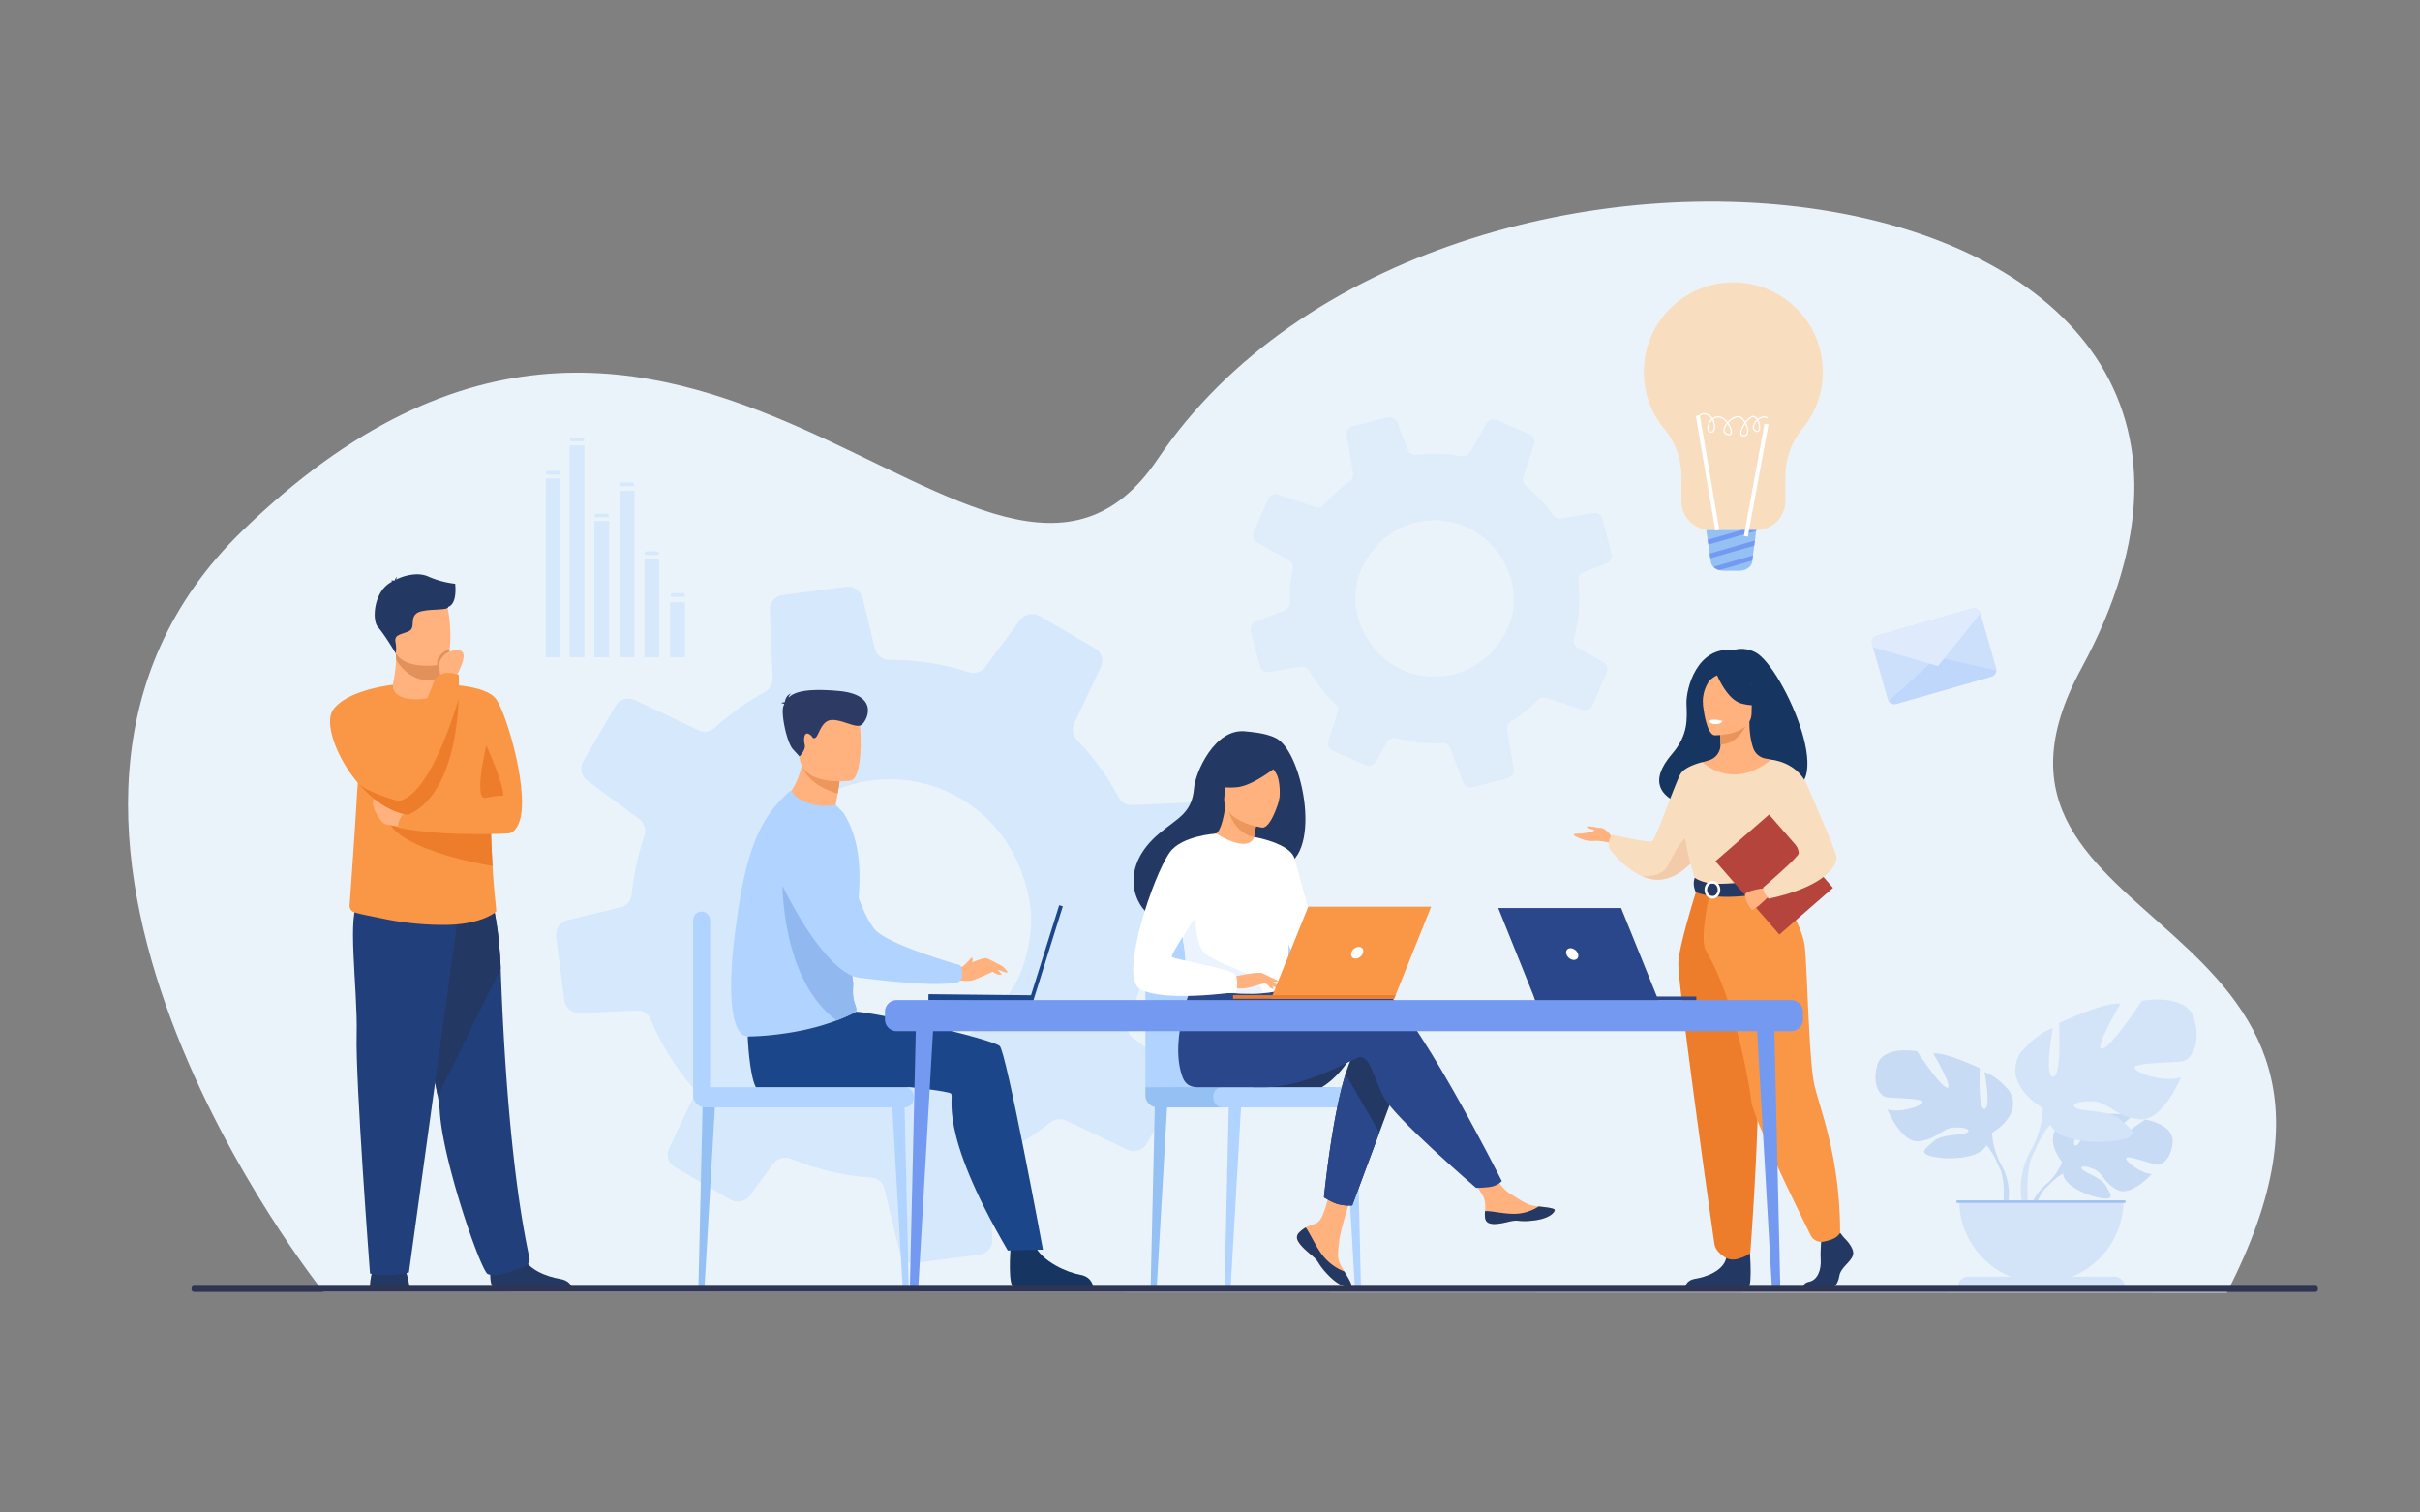 <svg id="a4fc3af6-0424-4aef-bcca-eef8afa33204" data-name="all" xmlns="http://www.w3.org/2000/svg" viewBox="0 0 3200 2000"><rect x="0" y="0" width="3200" height="2000" fill="#808080" stroke="none"/><defs><style>.a0eb9b82-0dfd-45d0-ba5e-2d3589125542{fill:none;}.bece7ad7-e45c-42e3-8c5e-2c1f0c458240{fill:#ebf3fa;}.e43b453a-d9dc-45d2-8529-b6aa8304636c{fill:#dfedfb;}.af4ed899-342b-4d07-8ff8-941f78f67629{fill:#d6e8fc;}.f32eb80b-a465-4339-89a9-db12dd8f0d0d{fill:#233862;}.fc31cd32-68af-4ca5-8e04-3bf4481cac0c{fill:#213f7a;}.a779ae62-d9bb-4844-9954-0de884cc6cf5{fill:#f99746;}.b58ca83b-b29e-4966-883a-80bde5bfde60{fill:#ffb27d;}.aa7b7824-f0db-446b-a5bb-d46fe10fcb15{fill:#e2915a;}.a0137c79-3caa-4915-b363-0e1268d6bc7d{fill:#ed7d2b;}.b18cae5f-6915-484c-a140-2ba87137272a{fill:#c8dbf4;}.bdd04467-3433-4b8a-897f-045280be0979{fill:#d4e4f8;}.bb870ad3-09f4-46f7-8bd1-35094b61d4ae{fill:#9fc1f4;}.bc3e10dc-a9e8-4351-afcf-1b35966c0417{fill:#163560;}.a70a59a3-df8b-42bf-9147-5437e1a5384d{fill:#f9ddbf;}.f7af68e8-3a5a-4ce8-b9b2-60b61e9f5cf5{fill:#f2ccaa;}.b7e1df7f-2354-41bc-9412-76db6ffb06db{fill:#e8945b;}.b26ba799-6d7f-4a9d-9155-0514825a7a10{fill:#fff;}.a25eb9ab-7722-4709-8536-d85843dd4c81{fill:#b5453c;}.a109142c-cfd5-4b96-9973-6ec90e30321b{fill:#cde0fb;}.b58cd226-0903-4727-addc-e1e722b637d0{fill:#bed7fb;}.af076bf6-ad16-4550-8f0b-7c91842ffaee{fill:#dfebfd;}.ff76e010-c9a7-4ec5-97f3-fe9763c71c8a{fill:#b0d4ff;}.afde5d6b-25ed-44eb-8cc4-be05e5a4cd23{fill:#95c0f4;}.b9a73569-3eb7-4675-8a51-4da65eb76bf2{fill:#2b478b;}.bd5901b8-d690-4c4b-bdb3-413d9a64534f{fill:#ed975d;}.a44f07d4-98ce-4420-a8fe-76fd6baf3187{fill:#ebf3ff;}.e80d170c-b768-4620-9472-0f9aae954f07{fill:#1c468a;}.a22d935a-aad4-4855-82ab-cd4142cd7f41{fill:#2c3a64;}.a62d5e36-d7bf-4f61-b5e5-343b23d97339{fill:#91b8ef;}.a220b057-9de3-4d8a-a058-fda46aa93ac3{fill:#739af0;}.bb489a61-1f8f-44ac-9888-2b4bd6382cd0{fill:#2e3552;}</style></defs><rect class="a0eb9b82-0dfd-45d0-ba5e-2d3589125542" width="3200" height="2000"/><path class="bece7ad7-e45c-42e3-8c5e-2c1f0c458240" d="M427.93,1708.52S-73.52,1084.61,320.19,702.18c586-569.21,984.85,239.74,1210.59-95,373.42-553.79,1595-411.67,1221.27,277-196.1,361.29,460,307.3,192.52,825.13Z" transform="translate(-0.01 -0.01)"/><path class="e43b453a-d9dc-45d2-8529-b6aa8304636c" d="M2106.09,932.41l18.1-42.41.43-1a11,11,0,0,0-4.72-13.86l-33.57-18.87a11.22,11.22,0,0,1-1.54-1,10.82,10.82,0,0,1-3.56-11.34,192,192,0,0,0,5.87-75.74,12.24,12.24,0,0,1,.08-3.09,11.19,11.19,0,0,1,7-8.49l30.08-11.31a11.19,11.19,0,0,0,7-9.23,11.81,11.81,0,0,0-.29-3.85l-11.76-45.6a11.25,11.25,0,0,0-12.78-8.24l-42.14,7.16a10.87,10.87,0,0,1-10.73-4.53c-3.54-5-7.24-9.76-11.26-14.44a192.06,192.06,0,0,0-24.34-23.7l0,0a11.07,11.07,0,0,1-3.58-12.12l13.57-41.24.66-2.08a10.83,10.83,0,0,0-6-13.39l-43.34-18.52a11.33,11.33,0,0,0-14.27,4.85l-21,37.35a10.94,10.94,0,0,1-11.67,5.43,192.78,192.78,0,0,0-59.4-1.7,11,11,0,0,1-11.62-7.07l-13.49-35.62a11.23,11.23,0,0,0-13.34-6.9l-45.79,11.8a10.73,10.73,0,0,0-7.89,12.17l8.34,49.56a11.23,11.23,0,0,1-4.47,11q-6.39,4.63-12.47,9.86a195.09,195.09,0,0,0-21,21,10.66,10.66,0,0,1-11.63,3.31L1690,654a11,11,0,0,0-13.59,6.13l-18.61,43.5a11.1,11.1,0,0,0,3.39,13,7.82,7.82,0,0,0,1.33.87l41.43,23.33a10.92,10.92,0,0,1,5.62,10.73,6.39,6.39,0,0,1-.16,1.14,31.8,31.8,0,0,0-.61,3.4,191.78,191.78,0,0,0-3.28,40.9,10.65,10.65,0,0,1-7.06,10.38l-37.61,14.27A11.19,11.19,0,0,0,1654,835l2.6,10.15,9.17,35.37a11.07,11.07,0,0,0,12.55,8.15l41.52-7a10.65,10.65,0,0,1,11.06,5.25,194.23,194.23,0,0,0,20.89,29.41,190.71,190.71,0,0,0,19,19.2l-2.86,8.65-11.67,35.5a10.69,10.69,0,0,0,3.6,11.89,10,10,0,0,0,2.44,1.42l43.61,18.73a11.1,11.1,0,0,0,13.9-4.75l14.32-25.55a11,11,0,0,1,12.35-5.22,193.45,193.45,0,0,0,60.59,6.51,10.67,10.67,0,0,1,10.74,7l17,45a10.63,10.63,0,0,0,12.56,6.48l46.27-12a10.73,10.73,0,0,0,8-12.25l-8.69-51.55a10.94,10.94,0,0,1,5.11-11.23,186.34,186.34,0,0,0,23.77-17.48q6.15-5.28,11.74-11a11.11,11.11,0,0,1,11.24-2.75l47.51,15.67A11.2,11.2,0,0,0,2106.09,932.41ZM1982.58,733.46c21.4,31.38,24,66.88,12.25,94.13-41.43,95.42-169.91,86.88-199-11.47-7.14-25.27-4.11-53.44,14.12-80.87C1852.62,671.7,1941.63,673.5,1982.58,733.46Z" transform="translate(-0.01 -0.01)"/><path class="af4ed899-342b-4d07-8ff8-941f78f67629" d="M1516.44,1512.26,1558,1441l1-1.71a19.66,19.66,0,0,0-5.3-25.66l-55.4-41a19.86,19.86,0,0,1-2.51-2.2,19.34,19.34,0,0,1-3.8-20.92,343.63,343.63,0,0,0,27.25-133.16,21.77,21.77,0,0,1,.83-5.47,20,20,0,0,1,14.23-13.54l55.91-13.4a20,20,0,0,0,14.56-14.81,21.71,21.71,0,0,0,.34-6.91l-10.76-83.57a20.1,20.1,0,0,0-20.84-17.47l-76.43,3.34a19.43,19.43,0,0,1-18-10.42c-5.18-9.58-10.68-18.94-16.78-28.13a343,343,0,0,0-38-47.5l0-.08a19.84,19.84,0,0,1-3.66-22.31l33.25-70.21,1.64-3.55a19.38,19.38,0,0,0-7.74-25.1l-72.85-42.52a20.27,20.27,0,0,0-26.4,5.44l-45.6,61.65a19.61,19.61,0,0,1-21.93,7,344.64,344.64,0,0,0-105.1-16.21,19.73,19.73,0,0,1-19.06-15.14l-16-66.24a20.07,20.07,0,0,0-22.15-15.2l-83.92,10.76A19.21,19.21,0,0,0,1018,806.7l3.79,89.84A20.1,20.1,0,0,1,1011.4,915q-12.36,6.79-24.33,14.73a349.25,349.25,0,0,0-41.91,32.6,19.11,19.11,0,0,1-21.38,3.28l-84.34-40.06A19.76,19.76,0,0,0,814,933.44l-42.71,73.09a19.85,19.85,0,0,0,3.14,23.81,14.4,14.4,0,0,0,2.16,1.85l68.39,50.64a19.53,19.53,0,0,1,7.59,20.28,11,11,0,0,1-.55,2,60.29,60.29,0,0,0-1.83,5.9,343.09,343.09,0,0,0-14.91,71.88,19.06,19.06,0,0,1-14.84,16.87l-69.95,17a20,20,0,0,0-15.12,22.09l2.37,18.59,8.42,64.84a19.77,19.77,0,0,0,20.47,17.25l75.28-3.28A19.08,19.08,0,0,1,860.35,1348a346.28,346.28,0,0,0,30.55,56.85,341.87,341.87,0,0,0,29.51,38.32l-7,14.72-28.59,60.45a19.09,19.09,0,0,0,3.74,21.89,17.26,17.26,0,0,0,4,3.07l73.25,43a19.91,19.91,0,0,0,25.75-5.36l31.09-42.18a19.69,19.69,0,0,1,23.1-6.52,346.11,346.11,0,0,0,106.12,25,19.06,19.06,0,0,1,17.52,14.75l20.25,83.73a19,19,0,0,0,20.85,14.3l84.81-11a19.22,19.22,0,0,0,16.87-20l-4-93.46a19.59,19.59,0,0,1,11.56-18.8,333.6,333.6,0,0,0,46.09-25.76q12.09-8,23.28-16.84a19.82,19.82,0,0,1,20.57-2.39l80.87,38.37A20,20,0,0,0,1516.44,1512.26Zm-175.09-380.67a212.44,212.44,0,0,1,21.18,69,121.14,121.14,0,0,1,1,18.1c-.58,27.93-9,61.74-21.33,82.71-94.74,160.21-321,116.5-350.8-64.58-.46-3-.91-6-1.28-9-3.64-28.29,5.32-71.85,19.55-96.52a230.42,230.42,0,0,1,24.76-34.94C1124.33,993.06,1282,1016,1341.35,1131.59Z" transform="translate(-0.01 -0.01)"/><path class="f32eb80b-a465-4339-89a9-db12dd8f0d0d" d="M541.79,1703.15s-2.21-17.21-7.33-27.44-37.68-3.72-37.68-3.72-6.51,5.58-7.91,31.63Z" transform="translate(-0.01 -0.01)"/><path class="f32eb80b-a465-4339-89a9-db12dd8f0d0d" d="M652.72,1702.92c-7.65-4.67-3.3-39.51-3.3-39.51s35.65-28.52,40.56-6.68,33.87,31.64,50.35,34.31c11.39,1.85,14.91,8.15,16,11.88Z" transform="translate(-0.01 -0.01)"/><path class="fc31cd32-68af-4ca5-8e04-3bf4481cac0c" d="M578.88,1449.54a163.42,163.42,0,0,1,2.61,19.25c3.32,64.65,54.42,212.46,63.56,215.9,14.14,5.34,36.41-6,48.07-9.72,4.82-1.54,8.08-6.41,7-11.35-25.31-116.34-34.61-283.86-38-383-1.71-50-10.29-84.46-10.29-84.46s-124.63-33.26-125.37,8.81C525.82,1242.14,567.76,1388.13,578.88,1449.54Z" transform="translate(-0.01 -0.01)"/><path class="f32eb80b-a465-4339-89a9-db12dd8f0d0d" d="M578.88,1449.54l83.26-169c-1.71-50-10.29-84.46-10.29-84.46s-124.63-33.26-125.37,8.81C525.82,1242.14,567.76,1388.13,578.88,1449.54Z" transform="translate(-0.01 -0.01)"/><path class="fc31cd32-68af-4ca5-8e04-3bf4481cac0c" d="M606.61,1205.07,540.72,1682.6s-28.93,7-51.44,1.4c0,0-19.29-254-17.68-315.38s-13.85-164.3,3.53-175.64S606.61,1205.07,606.61,1205.07Z" transform="translate(-0.01 -0.01)"/><path class="a779ae62-d9bb-4844-9954-0de884cc6cf5" d="M462.28,1197.11a9.15,9.15,0,0,0,6.6,9.44c9.19,2.67,19.79,4.53,40.23,8.76a389.48,389.48,0,0,0,76.75,7.71c50.47.33,69.58-17.07,69.58-17.07,2.17,0-1.15-10.52-4.15-60.75-1-17-2-38.57-2.69-65.83-.64-24.52-1.07-53.66-1.11-88.22,0-41.58-64.41-86.31-65.6-86.31v0c0,6-9.44,17-24,18-17.25,1.13-38.41-7.46-38.41-17.39,0-.1-31.18,49.88-42.25,103.13-1.41,6.75-2.5,13.88-3.37,21.37C471.26,1052.55,473.79,1036.44,462.28,1197.11Z" transform="translate(-0.01 -0.01)"/><path class="a779ae62-d9bb-4844-9954-0de884cc6cf5" d="M581.89,904.84s59.84-.5,74.25,19.7,46,128.85,29.5,165-47.31-15-64.43-37.1S581.89,904.84,581.89,904.84Z" transform="translate(-0.01 -0.01)"/><path class="b58ca83b-b29e-4966-883a-80bde5bfde60" d="M582.5,895.71l0,6.19s1.68,19.34-22.14,22.17-41.56-3.56-40.91-18.49c2.14-11.56,4.19-23.48,4.35-33.05a68.45,68.45,0,0,0-.85-11.58l46.16-.92,13.6,2.22Z" transform="translate(-0.01 -0.01)"/><path class="aa7b7824-f0db-446b-a5bb-d46fe10fcb15" d="M582.68,862.25l-.18,33.46a39,39,0,0,1-16.64,3.67c-21.21,0-34.93-15.56-42.09-26.85a68.45,68.45,0,0,0-.85-11.58l46.16-.92Z" transform="translate(-0.01 -0.01)"/><path class="b58ca83b-b29e-4966-883a-80bde5bfde60" d="M519.38,853.52c5.36,28.82,42.55,27.88,58.63,26.07,4.52-.51,7.37-1.08,7.37-1.08,5.1-1.37,7.94-9.4,9.26-19.92,2.63-20.83-.69-51.4-4.2-59.22-5.3-11.76-15.27-24.49-52.73-15.31S512.51,816.59,519.38,853.52Z" transform="translate(-0.01 -0.01)"/><path class="a0137c79-3caa-4915-b363-0e1268d6bc7d" d="M643.09,985.82s23.14,51.12,22.47,66.44a80,80,0,0,0-22.47,2.89C625,1060.54,643.09,985.82,643.09,985.82Z" transform="translate(-0.01 -0.01)"/><path class="f32eb80b-a465-4339-89a9-db12dd8f0d0d" d="M601.93,771.93A124,124,0,0,1,566,762.21c-15.79-6.86-35.7.7-42.16,4.1a9.67,9.67,0,0,1,1.57-3.89s-2.9,2.06-3.33,4.94c-.3.22-.43.37-.35.42s-3.29-.6-5.41.35c0,0,1.48-.21,2,.74a1,1,0,0,0,.24.26c-24.62,11.9-26.9,50.81-19,59.81,9.53,10.83,23.65,34.94,23.65,34.94s1.48-5.48-.25-15,6.49-9.53,16.89-13.86,1.74-16.47,10.84-23.83,42.46-3,42-8.67C605.14,798,601.93,773.2,601.93,771.93Z" transform="translate(-0.01 -0.01)"/><path class="a0137c79-3caa-4915-b363-0e1268d6bc7d" d="M511.84,1081.57c9.77,39.24,115.43,59.51,139.45,63.63-1-17-2-38.57-2.69-65.83Z" transform="translate(-0.01 -0.01)"/><path class="b58ca83b-b29e-4966-883a-80bde5bfde60" d="M535,1094.33c-1,0-23.49-3.36-27.51-5.37s-22.45-28.19-10.39-34.9,44.44,20.13,44.44,20.13Z" transform="translate(-0.01 -0.01)"/><path class="a779ae62-d9bb-4844-9954-0de884cc6cf5" d="M671.78,1102.1s-86.95,4.72-145.31-7.77c0,0-1.47-16.86,16.87-24.35,0,0,90.95-19.28,112.8-13.91S671.78,1102.1,671.78,1102.1Z" transform="translate(-0.01 -0.01)"/><path class="a779ae62-d9bb-4844-9954-0de884cc6cf5" d="M472.09,1033.86c18,21.76,41.63,39.53,67.64,43.69h0a48.51,48.51,0,0,0,6.43-29c-.66-7.91-3.27-17-9.47-26.66a59.31,59.31,0,0,1-5.11-10.31c-14.2-36.23-12.09-106.07-12.09-106.07s-60.31,6.31-79.1,33.16C428.89,955.06,443.57,999.46,472.09,1033.86Z" transform="translate(-0.01 -0.01)"/><path class="aa7b7824-f0db-446b-a5bb-d46fe10fcb15" d="M578,879.59c4.52-.51,7.37-1.08,7.37-1.08,5.1-1.37,7.94-9.4,9.26-19.92-9.56,2.35-13.94,9.74-15.77,12.89C578.05,872.9,577.88,876.07,578,879.59Z" transform="translate(-0.01 -0.01)"/><path class="b58ca83b-b29e-4966-883a-80bde5bfde60" d="M602.3,895.89s20.83-34.37,4.64-35.86-22.71,9.46-25.05,13.49.61,22.19.61,22.19Z" transform="translate(-0.01 -0.01)"/><path class="a779ae62-d9bb-4844-9954-0de884cc6cf5" d="M522.92,1047.34a45,45,0,0,0,3.55,11.94,57.3,57.3,0,0,0,13.26,18.27h0c54.09-24.42,65-108.26,66.87-154.33.74-18.52,0-30.93,0-30.93-24.4-8.08-31.26,6-31.26,6s-28.81,68.51-43.76,113.29C525.87,1028.67,522.19,1042.33,522.92,1047.34Z" transform="translate(-0.01 -0.01)"/><path class="a0137c79-3caa-4915-b363-0e1268d6bc7d" d="M472.09,1033.86c18,21.76,41.63,39.53,67.64,43.69h0c54.09-24.42,65-108.26,66.87-154.33,0,0-25.6,92.84-60.44,125.29-6.29,5.87-12.9,9.76-19.7,10.78,0,0-43.93-12.42-53.15-24.11A5.27,5.27,0,0,0,472.09,1033.86Z" transform="translate(-0.01 -0.01)"/><path class="b18cae5f-6915-484c-a140-2ba87137272a" d="M2726.78,1536.67s-26.45-30.87-1.63-50.47c0,0,18.14-11,32.92-10.09,0,0-21,35.13-14.17,38.63s20.52-40.83,20.52-40.83,41.27-4,54.54,2.38c0,0-35.28,28.86-27.85,30.58s45.54-26.61,45.54-26.61,38.4,6.53,36.35,30-15.28,30.66-21.09,30-39.84-13.61-40.58-8.84,19.73,20.34,34.08,21.06c0,0-27.08,29.87-45.08,21.25s-19.53-22.28-30.75-27.4-20.79-5.12-16.16.11,24.94,10.3,31.35,21.65,12.17,19-6.45,16.2-48.88-16.42-50.21-32Z" transform="translate(-0.01 -0.01)"/><path class="b18cae5f-6915-484c-a140-2ba87137272a" d="M2854.13,1510.85s-104.31-4-127.35,25.82c0,0-5.09,15.25-20.77,29.15l-2.44,6.66s18.07-19.06,24.54-20.21C2728.11,1552.27,2718,1515.31,2854.13,1510.85Z" transform="translate(-0.01 -0.01)"/><path class="b18cae5f-6915-484c-a140-2ba87137272a" d="M2706,1565.82s-22.39,16.56-23.94,46.14l4.06.37s7.15-30.6,20.08-42.56S2706,1565.82,2706,1565.82Z" transform="translate(-0.01 -0.01)"/><path class="b18cae5f-6915-484c-a140-2ba87137272a" d="M2634.28,1497.85s42.09-23.57,22.45-55.55c0,0-15.71-19.64-32.55-24.69,0,0,9,47.69,0,48.82s-6.17-53.87-6.17-53.87-44.33-21.33-61.72-19.64c0,0,27.49,46.57,18.51,45.45s-39.84-48.26-39.84-48.26-45.45-8.42-52.75,18.52,4.49,40.4,11.23,42.08,49.94,1.13,48.82,6.74S2512,1472,2495.68,1467c0,0,18,44.33,41.53,42.08s30.86-16.83,45.45-18,25.25,2.8,18,6.73-32,1.29-43.76,11.3-21.33,16.19.56,20.68,61.16,1.69,69-15.15Z" transform="translate(-0.01 -0.01)"/><path class="b18cae5f-6915-484c-a140-2ba87137272a" d="M2503,1417.05s117.84,38.15,131.3,80.8c0,0-.56,19.08,11.23,41v8.42s-12.35-28.62-19.08-32.55C2626.43,1514.68,2652.8,1477.65,2503,1417.05Z" transform="translate(-0.01 -0.01)"/><path class="b18cae5f-6915-484c-a140-2ba87137272a" d="M2645.51,1538.81s18.17,27.6,7.81,61.19l-4.68-1.25s4.54-37-5-55.61S2645.51,1538.81,2645.51,1538.81Z" transform="translate(-0.01 -0.01)"/><path class="bdd04467-3433-4b8a-897f-045280be0979" d="M2701.24,1465.35s-55.48-31.07-29.59-73.23c0,0,20.71-25.89,42.9-32.55,0,0-11.83,62.87,0,64.35s8.14-71,8.14-71,58.43-28.1,81.36-25.88c0,0-36.24,61.39-24.41,59.91s52.52-63.61,52.52-63.61,59.92-11.1,69.53,24.41-5.92,53.25-14.79,55.47-65.83,1.48-64.36,8.88,39.95,19.23,61.4,12.57c0,0-23.67,58.44-54.74,55.48s-40.68-22.19-59.91-23.67-33.29,3.7-23.67,8.88,42.16,1.69,57.69,14.9,28.11,21.34-.74,27.26-80.62,2.22-91-20Z" transform="translate(-0.01 -0.01)"/><path class="bdd04467-3433-4b8a-897f-045280be0979" d="M2874.32,1358.83s-155.33,50.3-173.08,106.52c0,0,.74,25.15-14.8,54v11.1s16.28-37.73,25.15-42.9C2711.59,1487.54,2676.83,1438.72,2874.32,1358.83Z" transform="translate(-0.01 -0.01)"/><path class="bdd04467-3433-4b8a-897f-045280be0979" d="M2686.44,1519.34s-24,36.38-10.3,80.66l6.17-1.66s-6-48.77,6.55-73.3S2686.44,1519.34,2686.44,1519.34Z" transform="translate(-0.01 -0.01)"/><path class="bdd04467-3433-4b8a-897f-045280be0979" d="M2699.37,1696A108.68,108.68,0,0,0,2808,1587.36H2590.7A108.67,108.67,0,0,0,2699.37,1696Z" transform="translate(-0.01 -0.01)"/><path class="bdd04467-3433-4b8a-897f-045280be0979" d="M2809.54,1701.55H2589.2a13.4,13.4,0,0,1,13.4-13.4h193.53a13.4,13.4,0,0,1,13.41,13.4Z" transform="translate(-0.01 -0.01)"/><rect class="bb870ad3-09f4-46f7-8bd1-35094b61d4ae" x="2587.12" y="1587.35" width="223.38" height="3.33"/><path class="bc3e10dc-a9e8-4351-afcf-1b35966c0417" d="M2321.43,862.7c-16-8.3-28.81-3.08-28.81-3.08-48.95-5.75-63.23,51.33-62.56,71s2.9,40.73-19,66.24c-63.13,73.7,69.1,77,69.1,77,1.11-58.89,71.7-37.4,68.61-31.44C2439.29,1064.07,2357.8,881.57,2321.43,862.7Z" transform="translate(-0.01 -0.01)"/><path class="b58ca83b-b29e-4966-883a-80bde5bfde60" d="M2132.63,1108.18s-8.6-13.1-15.54-13.36-19.78-3.85-18.76-1.28,9,2.83,9.77,4.37-11.82,3.85-15.42,4.11-12.07,0-11.82,1.8,15.28,9.24,25.89,8.22,23.7,3.08,23.7,3.08Z" transform="translate(-0.01 -0.01)"/><path class="a70a59a3-df8b-42bf-9147-5437e1a5384d" d="M2257.11,1112.42a128.73,128.73,0,0,1-13.17,19.91c-10.22,12.81-26,27.61-45.79,30.53-9.46,1.39-18.71-.64-27.21-4.42h0c-24-10.68-42.13-35.23-42.13-35.23a19.77,19.77,0,0,1,2.7-19.4s48.55,10.92,53.18,8.61,31.6-80,38-89.79,28.32-14.84,28.32-14.84Z" transform="translate(-0.01 -0.01)"/><path class="f7af68e8-3a5a-4ce8-b9b2-60b61e9f5cf5" d="M2243.94,1132.33c-10.22,12.81-26,27.61-45.79,30.53-9.46,1.39-18.71-.64-27.21-4.42.94.13,25,3.09,34.53-14,9.76-17.47,20.32-45.22,34.83-36C2246.56,1112.43,2246.28,1122.35,2243.94,1132.33Z" transform="translate(-0.01 -0.01)"/><path class="f32eb80b-a465-4339-89a9-db12dd8f0d0d" d="M2438.27,1636.57s14.81,13.53,11.92,23.13-16.26,16-18.07,27.76-9,18.15-15.54,18.15h-31s-4.79-8.27,6.78-10.76,15.92-16.29,15.2-29.1,1.08-29.89,1.08-29.89l24.58-5.69Z" transform="translate(-0.01 -0.01)"/><path class="f32eb80b-a465-4339-89a9-db12dd8f0d0d" d="M2312.86,1642.31s5.33,57.29-1.17,60.49l-83.25-.17s0-9.61,13.37-11.74,36.86-10,40.83-27.4S2312.86,1642.31,2312.86,1642.31Z" transform="translate(-0.01 -0.01)"/><path class="b58ca83b-b29e-4966-883a-80bde5bfde60" d="M2372.18,1231.36c-17.13-38.42-27.61-49.45-25.61-61.37,1.49-8.88-4.53-165.48-4.53-165.48-2-.63-6.11-1.19-8.34-1.69a20.88,20.88,0,0,1-15.26-13.27c-2.92-8.17-5.24-20.22-5.18-35.33l-2.2.43L2274.17,962s.84,11.61.86,22.55v.27a21.23,21.23,0,0,1-15.31,20.52l-8.72,2.49s-13.55,38.69-16.14,78.42,24.64,57-.2,136.42C2209.29,1303.73,2381.65,1252.58,2372.18,1231.36Z" transform="translate(-0.01 -0.01)"/><path class="b7e1df7f-2354-41bc-9412-76db6ffb06db" d="M2274.17,962s.84,11.61.86,22.55c20.65-.59,31.56-19.42,36-29.86Z" transform="translate(-0.01 -0.01)"/><path class="b58ca83b-b29e-4966-883a-80bde5bfde60" d="M2267.27,972.31s48.85.81,48.89-29.62,6.36-50.82-24.83-52.62-37.26,9.8-39.75,20S2254.56,971.32,2267.27,972.31Z" transform="translate(-0.01 -0.01)"/><path class="bc3e10dc-a9e8-4351-afcf-1b35966c0417" d="M2269.08,889.32s13.37,35.7,33.9,41,29.43-.22,29.43-.22a58.16,58.16,0,0,1-19-34.34S2279.17,872.33,2269.08,889.32Z" transform="translate(-0.01 -0.01)"/><path class="bc3e10dc-a9e8-4351-afcf-1b35966c0417" d="M2272.39,892.22s-9.92,3.71-14,10.94a49.23,49.23,0,0,0-6.6,27.94s-10.08-24.27,1.25-38C2265.05,878.55,2272.39,892.22,2272.39,892.22Z" transform="translate(-0.01 -0.01)"/><path class="bece7ad7-e45c-42e3-8c5e-2c1f0c458240" d="M2277.9,953.44a12.27,12.27,0,0,1-10.11,4.11,9,9,0,0,1-7.53-5S2270.24,950.18,2277.9,953.44Z" transform="translate(-0.01 -0.01)"/><path class="a70a59a3-df8b-42bf-9147-5437e1a5384d" d="M2376.9,1073.79a331.54,331.54,0,0,1,0,38.47c-.83,13.91-14.9,32.55-16.9,37.16-5,11.56-10.66,13.44-10.66,13.44l-43.71,10.71-15.36,3.76-48.47-14.47s-22.07-61.61-13.21-96.3,22.41-58.77,22.41-58.77,39.54,38.73,91-3.28Z" transform="translate(-0.01 -0.01)"/><path class="f7af68e8-3a5a-4ce8-b9b2-60b61e9f5cf5" d="M2364.1,1117.94c-.82,13.91-2.1,26.87-4.1,31.48-5,11.56-10.66,13.44-10.66,13.44l-43.71,10.71-19-5.58s63.37-9.6,56.35-64.12Z" transform="translate(-0.01 -0.01)"/><path class="a0137c79-3caa-4915-b363-0e1268d6bc7d" d="M2244.88,1172.21s-24,74.71-25.54,100.14,45.88,361.33,47.79,373.05c1.8,11,15.51,18.09,15.51,18.09s6.31,3.72,15.32,1.18c12.49-3.53,16.44-7.75,16.44-7.75s18.68-239.56,7.12-325.13a1356.08,1356.08,0,0,1-11.7-159.58Z" transform="translate(-0.01 -0.01)"/><path class="a779ae62-d9bb-4844-9954-0de884cc6cf5" d="M2346.57,1170s36.61,49.12,40,82.32,5.35,149.85,12.62,182.22,34,94.67,34,195.64c0,0-2.78,5.79-11.35,8.87a95.2,95.2,0,0,1-10,2.76,15.7,15.7,0,0,1-17.55-8.33c-18.06-36.37-75.6-153.66-78.55-178-2.08-17.23-20.25-131.26-59.88-198.18-9.51-16.06,5.84-80,5.84-80Z" transform="translate(-0.01 -0.01)"/><path class="b26ba799-6d7f-4a9d-9155-0514825a7a10" d="M2276.81,954.25s-.84,3.59-9.76,3c0,0-7.49-.46-7.26-4.4C2259.79,952.88,2267.05,950.07,2276.81,954.25Z" transform="translate(-0.01 -0.01)"/><path class="f32eb80b-a465-4339-89a9-db12dd8f0d0d" d="M2241.05,1160.68s9.64,7.62,28.78,8c22.86.46,79.51-5.83,79.51-5.83a46.84,46.84,0,0,1,2.42,14.46s-69.2,17.45-109.29,2.55C2242.47,1179.87,2237.3,1170.14,2241.05,1160.68Z" transform="translate(-0.01 -0.01)"/><path class="b26ba799-6d7f-4a9d-9155-0514825a7a10" d="M2264.34,1188.39c-5.75,0-10.43-5.3-10.43-11.81s4.68-11.81,10.43-11.81,10.43,5.3,10.43,11.81S2270.09,1188.39,2264.34,1188.39Zm0-20.16c-3.84,0-7,3.75-7,8.35s3.13,8.35,7,8.35,7-3.74,7-8.35S2268.19,1168.23,2264.34,1168.23Z" transform="translate(-0.01 -0.01)"/><rect class="a25eb9ab-7722-4709-8536-d85843dd4c81" x="2299.14" y="1092.21" width="94" height="128.67" transform="translate(-182.73 1824.98) rotate(-41.05)"/><path class="b58ca83b-b29e-4966-883a-80bde5bfde60" d="M2333.35,1174.42s-26,3-25.89,9.2,6.47,18.84,9.68,19.4,21.14-17.13,21.14-17.13Z" transform="translate(-0.01 -0.01)"/><path class="a70a59a3-df8b-42bf-9147-5437e1a5384d" d="M2342,1004.51s34.67,2.43,48,34.74,38.51,86.57,38.51,95.7-14.09,37.26-89.75,53.44c0,0-7.82-8.23-7.35-14.74,0,0,47.23-40.57,47.1-45.31-.24-9-7.74-20.81-49.21-62.29C2318,1054.77,2342,1004.51,2342,1004.51Z" transform="translate(-0.01 -0.01)"/><path class="a109142c-cfd5-4b96-9973-6ec90e30321b" d="M2618.84,811l20.68,72.28a9.41,9.41,0,0,1,.33,3.19,9.29,9.29,0,0,1-6.72,8.31l-125.52,35.92a9.28,9.28,0,0,1-11.49-6.39l-20.68-72.25a9.3,9.3,0,0,1,6.38-11.5l125.52-35.91A9.31,9.31,0,0,1,2618.84,811Z" transform="translate(-0.01 -0.01)"/><path class="b58cd226-0903-4727-addc-e1e722b637d0" d="M2639.85,886.51a9.29,9.29,0,0,1-6.72,8.31l-125.52,35.92a9.3,9.3,0,0,1-10.13-3.55l63.94-58.25Z" transform="translate(-0.01 -0.01)"/><path class="af076bf6-ad16-4550-8f0b-7c91842ffaee" d="M2618.84,811l-56.2,69.78-86.14-25-1.06-3.7a9.3,9.3,0,0,1,6.38-11.5l125.52-35.91A9.31,9.31,0,0,1,2618.84,811Z" transform="translate(-0.01 -0.01)"/><path class="ff76e010-c9a7-4ec5-97f3-fe9763c71c8a" d="M1623.44,1703.62h-.36a3.75,3.75,0,0,1-3.75-3.84l5.69-246.84,16.78-2-14.31,248.81A4.06,4.06,0,0,1,1623.44,1703.62Z" transform="translate(-0.01 -0.01)"/><path class="afde5d6b-25ed-44eb-8cc4-be05e5a4cd23" d="M1525.68,1703.62h-.36a3.76,3.76,0,0,1-3.75-3.84l5.69-246.84,16.78-2-14.31,248.81A4.06,4.06,0,0,1,1525.68,1703.62Z" transform="translate(-0.01 -0.01)"/><path class="ff76e010-c9a7-4ec5-97f3-fe9763c71c8a" d="M1795.44,1703.62h.35a3.76,3.76,0,0,0,3.76-3.84l-5.69-246.84-16.78-2,14.3,248.81A4.07,4.07,0,0,0,1795.44,1703.62Z" transform="translate(-0.01 -0.01)"/><path class="ff76e010-c9a7-4ec5-97f3-fe9763c71c8a" d="M1514.57,1437.63V1268.49a53.89,53.89,0,0,1,53.89-53.89h121.86a53.89,53.89,0,0,1,53.89,53.89V1444.1Z" transform="translate(-0.01 -0.01)"/><path class="afde5d6b-25ed-44eb-8cc4-be05e5a4cd23" d="M1514.56,1437.62H1766a0,0,0,0,1,0,0v26.7a0,0,0,0,1,0,0H1530.74a16.18,16.18,0,0,1-16.18-16.18v-10.52A0,0,0,0,1,1514.56,1437.62Z"/><rect class="ff76e010-c9a7-4ec5-97f3-fe9763c71c8a" x="1604.26" y="1437.62" width="201.94" height="26.7" rx="11.96"/><path class="f32eb80b-a465-4339-89a9-db12dd8f0d0d" d="M1787.33,1395.49c-17.46,30.38-39.42,42.11-39.42,42.11h-91.35S1800.65,1372.31,1787.33,1395.49Z" transform="translate(-0.01 -0.01)"/><path class="b58ca83b-b29e-4966-883a-80bde5bfde60" d="M1717.17,1630.58a8.44,8.44,0,0,0-1.51,9,.09.09,0,0,0,0,.05c2.17,6,9.37,12.74,17.73,19.45,1.07.87,2,1.65,2.85,2.38.22.19.44.38.64.57l.49.44c7.8,7.19,4.86,8.84,18.87,23.42,16,16.62,27,16.92,30.1,15.41,2.64-1.29-2.73-10.11-8.69-20-.29-.47-.57-1-.87-1.44l-2.37-4c-7-11.92-5.19-17.51-3.53-35.26,1.34-14.42,22.43-80.55,22.43-80.55l-30.61-5.27s-9.22,52.66-19.37,60.77c-5.43,4.32-11.51,4.38-16.73,7.58-.37.22-.73.45-1.09.69A39.77,39.77,0,0,0,1717.17,1630.58Z" transform="translate(-0.01 -0.01)"/><path class="f32eb80b-a465-4339-89a9-db12dd8f0d0d" d="M1717.17,1630.58a8.44,8.44,0,0,0-1.51,9,.09.09,0,0,0,0,.05c2.66,6,9.68,12.7,17.76,19.39,1.06.88,2,1.68,2.82,2.44.22.19.44.38.64.57l.49.44c7.8,7.19,4.86,8.84,18.87,23.42,16,16.62,27,16.92,30.1,15.41,2.64-1.29-2.73-10.11-8.69-20a68,68,0,0,1-28.47-21c-9.62-12.28-16-28-22.58-37.18-.37.22-.73.45-1.09.69A39.77,39.77,0,0,0,1717.17,1630.58Z" transform="translate(-0.01 -0.01)"/><path class="b58ca83b-b29e-4966-883a-80bde5bfde60" d="M1964,1611.46c1.89,9.45,15.36,7.87,30.41,4.2s11.47.69,32.88-1.68,27.9-10.35,28.56-13.54c.58-2.82-10-3.82-21.35-5.13l-4.3-.51c-12.81-1.61-22.19-9.88-33.83-16.67-11-6.43-27.48-32.64-27.48-32.64l-29.37,2.33s15.41,23.41,21.38,33.58c3.5,6,3.31,13.9,2.88,20A37.54,37.54,0,0,0,1964,1611.46Z" transform="translate(-0.01 -0.01)"/><path class="f32eb80b-a465-4339-89a9-db12dd8f0d0d" d="M1994.38,1615.66c15-3.68,11.47.69,32.88-1.68s27.9-10.35,28.56-13.54c.58-2.82-10-3.82-21.35-5.13l-.11.22a60.28,60.28,0,0,1-30.66,9.53c-14.53.36-29.92-3.81-40-3.64a37.54,37.54,0,0,0,.22,10C1965.86,1620.91,1979.33,1619.33,1994.38,1615.66Z" transform="translate(-0.01 -0.01)"/><path class="f32eb80b-a465-4339-89a9-db12dd8f0d0d" d="M1851.43,1423.68,1824,1497.55,1788.13,1594a58,58,0,0,1-19-1.74c-8.57-2.48-18.41-9-18.41-9s10-103.57,28.52-163c4.75-15.26,10.09-27.61,16-34.56C1824,1351.72,1851.43,1423.68,1851.43,1423.68Z" transform="translate(-0.01 -0.01)"/><path class="b9a73569-3eb7-4675-8a51-4da65eb76bf2" d="M1823.52,1306.36c-18-5.8-69.29,1.65-120.82,11.73l-10.78-17.79-111.31-8.7S1543.88,1373.05,1564,1425c3,7.63,8.83,12.52,18.84,12.68h1.63l87.75,0c55.35,0,117.15-38,125.14-39.64,13.08-2.62,18.32,23.55,31.4,51s123,121.68,123,121.68,16.89.17,23.87-2.45c7.5-2.81,10.25-6.47,10.25-6.47S1864.08,1319.44,1823.52,1306.36Z" transform="translate(-0.01 -0.01)"/><path class="f32eb80b-a465-4339-89a9-db12dd8f0d0d" d="M1687.54,976.2c-14.26-7.48-36-8.5-39.48-9-42.18-5.67-67.56,55.62-69.06,74.19-2.75,34.23-20.85,39.45-46.34,60.88-51.11,43-36.12,92.93-8.18,111.49,16.77,11.13,46.32,0,46.32,0,.42.29,80.83-45,120.46-66.77C1750.68,1138.57,1723.87,995.28,1687.54,976.2Z" transform="translate(-0.01 -0.01)"/><path class="b58ca83b-b29e-4966-883a-80bde5bfde60" d="M1658,1128.44c.17.11-19.5,6.83-32.66,1-12.37-5.47-21.75-25.83-21.57-25.84,5.64-.26,11.82-5.18,16.58-37.48l2.39.86,40.31,14.51s-2.92,12.93-4.81,25.24C1656.69,1117.07,1655.84,1127,1658,1128.44Z" transform="translate(-0.01 -0.01)"/><path class="bd5901b8-d690-4c4b-bdb3-413d9a64534f" d="M1663.09,1081.49s-2.92,12.93-4.81,25.24c-23.15-4.16-32.24-27.23-35.5-39.75Z" transform="translate(-0.01 -0.01)"/><path class="b58ca83b-b29e-4966-883a-80bde5bfde60" d="M1669.1,1094.32s-55.15-7.4-50-41.67,1.48-58.32,36.92-55,40.29,17.38,41.36,29.24S1683.58,1095.37,1669.1,1094.32Z" transform="translate(-0.01 -0.01)"/><path class="f32eb80b-a465-4339-89a9-db12dd8f0d0d" d="M1695.35,1008.06s-35.31,30.42-59.32,32.88-33.11-5.26-33.11-5.26a93.63,93.63,0,0,0,22.67-30.72,16.89,16.89,0,0,1,13.93-10C1656.66,993.53,1689.17,992.85,1695.35,1008.06Z" transform="translate(-0.01 -0.01)"/><path class="f32eb80b-a465-4339-89a9-db12dd8f0d0d" d="M1673.28,1005.33s11.81,11.42,15.53,19.89c3.59,8.18,4.66,27.73,1.81,35.49,0,0,18.4-35.78,8-53.17C1687.55,989.11,1673.28,1005.33,1673.28,1005.33Z" transform="translate(-0.01 -0.01)"/><path class="b26ba799-6d7f-4a9d-9155-0514825a7a10" d="M1704.48,1209.69c-1.67,111.64-.46,88.31-12.67,98.9-2.94,2.55-11.21,4.07-22.1,4.79-34.23,2.27-94.41-3.37-96.7-9.69-7.9-21.89-2.32-28.69-8.91-62.21-.69-3.56-1.54-7.42-2.53-11.62-5.5-23-10.84-30.85,8.64-67.83,17.68-33.5,36-60.68,37.69-59.7,46.62,27.67,50.38,4.41,50.38,4.41S1705.3,1155.23,1704.48,1209.69Z" transform="translate(-0.01 -0.01)"/><path class="b9a73569-3eb7-4675-8a51-4da65eb76bf2" d="M1824,1497.55,1788.13,1594a58,58,0,0,1-19-1.74c-8.57-2.48-18.41-9-18.41-9s10-103.57,28.52-163Z" transform="translate(-0.01 -0.01)"/><path class="b26ba799-6d7f-4a9d-9155-0514825a7a10" d="M1658.28,1106.73s48,8.14,53.61,28.79l38.79,142.09s-24.39,4.38-35.66-6.88-39.2-104.53-39.2-104.53Z" transform="translate(-0.01 -0.01)"/><path class="a44f07d4-98ce-4420-a8fe-76fd6baf3187" d="M1669.71,1313.38c-34.23,2.27-94.41-3.37-96.7-9.69-7.9-21.89-2.32-28.69-8.91-62.21l16.51-46.49s-2.73,51.77,12.54,65.39,62.52,26.29,69.94,37.67C1666.67,1303.51,1669,1309,1669.71,1313.38Z" transform="translate(-0.01 -0.01)"/><path class="b58ca83b-b29e-4966-883a-80bde5bfde60" d="M1630.49,1291.6s33.77-7.52,39.22-4.52,18.77,13.91,20.43,17.71-12.13-2.88-16.62-4.08c-2.9-.78-10.55,1.87-14.34,3.14-15.94,5.31-25.71,2.58-25.71,2.58Z" transform="translate(-0.01 -0.01)"/><path class="b26ba799-6d7f-4a9d-9155-0514825a7a10" d="M1607.87,1102.3s-45.35,2.8-61,24.69c-22.1,30.82-65.93,162.18-40.81,179.7,28.29,19.72,128.77,5.16,128.77,5.16s3.34-15.63-1.31-23.19-80.25-19.77-83.74-23.26,43.62-68,43.62-78.51S1607.87,1102.3,1607.87,1102.3Z" transform="translate(-0.01 -0.01)"/><path class="b58ca83b-b29e-4966-883a-80bde5bfde60" d="M1671.34,1296.48s7.08,9.13,9.4,10.22a6.94,6.94,0,0,0,3.82.82l-4.77-8.59Z" transform="translate(-0.01 -0.01)"/><path class="b58ca83b-b29e-4966-883a-80bde5bfde60" d="M1669.71,1287.08l20.57,10s-.87,1.44-3.4,1.32-8.93-2.45-8.93-2.45Z" transform="translate(-0.01 -0.01)"/><polygon class="a779ae62-d9bb-4844-9954-0de884cc6cf5" points="1680.73 1320.67 1843.48 1320.67 1892.44 1198.93 1729.94 1198.93 1680.73 1320.67"/><polygon class="a0137c79-3caa-4915-b363-0e1268d6bc7d" points="1845.39 1315.93 1630.48 1315.93 1630.48 1320.67 1843.48 1320.67 1845.39 1315.93"/><path class="b26ba799-6d7f-4a9d-9155-0514825a7a10" d="M1802.4,1259.81c1.23-4.28-1.24-7.75-5.52-7.75s-8.75,3.47-10,7.75,1.24,7.75,5.52,7.75S1801.18,1264.09,1802.4,1259.81Z" transform="translate(-0.01 -0.01)"/><rect class="ff76e010-c9a7-4ec5-97f3-fe9763c71c8a" x="916.59" y="1205.43" width="22.42" height="253.1" rx="10.95"/><path class="afde5d6b-25ed-44eb-8cc4-be05e5a4cd23" d="M927.71,1703.62h-.35a3.76,3.76,0,0,1-3.76-3.84l5.7-246.84,16.77-2-14.3,248.81A4.07,4.07,0,0,1,927.71,1703.62Z" transform="translate(-0.01 -0.01)"/><path class="ff76e010-c9a7-4ec5-97f3-fe9763c71c8a" d="M1197.47,1703.62h.36a3.75,3.75,0,0,0,3.75-3.84l-5.69-246.84-16.78-2,14.31,248.81A4.06,4.06,0,0,0,1197.47,1703.62Z" transform="translate(-0.01 -0.01)"/><path class="ff76e010-c9a7-4ec5-97f3-fe9763c71c8a" d="M1196.27,1437.63H916.6v10.52a16.17,16.17,0,0,0,16.18,16.18h263.49a12,12,0,0,0,12-12v-2.77A12,12,0,0,0,1196.27,1437.63Z" transform="translate(-0.01 -0.01)"/><path class="bc3e10dc-a9e8-4351-afcf-1b35966c0417" d="M1336.28,1650.85s-4.12,51.18,5,51.86c1.21.09,46.48.09,46.48.09l57.78-.34s-.38-13.92-17.27-16.86-50.32-17.16-60.55-39.48C1357,1622.64,1336.28,1650.85,1336.28,1650.85Z" transform="translate(-0.01 -0.01)"/><path class="e80d170c-b768-4620-9472-0f9aae954f07" d="M988.68,1370.47s1.92,50.3,10.79,67.16h204.35s49.1,5.08,53.58,8.39c5.64,4.18-19.67,45.63,75.23,207.59l46.48-1.18s-48.61-262.68-57.24-269.33c-12.92-9.94-164.1-44.55-190-45.31S988.68,1370.47,988.68,1370.47Z" transform="translate(-0.01 -0.01)"/><path class="b58ca83b-b29e-4966-883a-80bde5bfde60" d="M1103.24,1072.44c15.77,9.77,16.66,29.23,16.66,29.23-38.46,9.94-94.42-32.76-94.42-32.76s24.75-16.63,33.93-53.19q.69-2.76,1.25-5.67a115.18,115.18,0,0,0,2.09-20l17.67,15.83,29.38,26.32s-.67,10.92-4.34,29.71Q1104.5,1066.82,1103.24,1072.44Z" transform="translate(-0.01 -0.01)"/><path class="ff76e010-c9a7-4ec5-97f3-fe9763c71c8a" d="M1125,1274.36c-1.31,8.58,1.35,15.48,2.63,21.87a24.94,24.94,0,0,1,.58,7.15c-2.11,23.74,6.36,26.75,3.71,34.41,0,0-9,5.29-25.6,11.57-7.2,2.71-15.83,5.63-25.76,8.38l-1.57.42c-38.44,10.39-78.86,12.62-90.28,12.31-21.82-.58-26.22-55.88-18.13-125.52,12.61-108.49,29.65-161.09,74.58-199.1,2.83-2.39.92,5.75,16,13,13.95,6.71,30.78,8.28,43.83,5.39l10.28,10.53c20.4,32.23,22.54,70.48,20.8,102.37C1133.86,1217.49,1128.77,1249.66,1125,1274.36Z" transform="translate(-0.01 -0.01)"/><path class="bd5901b8-d690-4c4b-bdb3-413d9a64534f" d="M1109.8,1032.19s1.56-1.65-2.12,17.14c-32.54-9.41-43.14-26-47.48-37-1.24-3.11,12.09-4.76,20.22-6.48Z" transform="translate(-0.01 -0.01)"/><path class="b58ca83b-b29e-4966-883a-80bde5bfde60" d="M1124.92,1032.28s-62.79,9-67.79-30.2-16.46-64.42,23.42-71.81,49.59,6.56,54.44,19.23S1141.13,1028.93,1124.92,1032.28Z" transform="translate(-0.01 -0.01)"/><rect class="e80d170c-b768-4620-9472-0f9aae954f07" x="1380.79" y="1194.74" width="5.03" height="131.75" transform="translate(2327.19 2876.7) rotate(-162.63)"/><rect class="e80d170c-b768-4620-9472-0f9aae954f07" x="1227.83" y="1315.25" width="138.26" height="8.27" transform="translate(2580.14 2652.15) rotate(-179.41)"/><path class="a22d935a-aad4-4855-82ab-cd4142cd7f41" d="M1037.11,931.06c-.5-.59-1.67-1.07-4.28-1.23a10.62,10.62,0,0,1,4.89-1.34c.57-3.62,2.55-10,8.81-11.54a7.82,7.82,0,0,0-3.84,5.62c7.29-7.37,22.83-12.66,65.72-8.93,56.52,4.91,37.6,41,30.24,45.23s-25.69-7.72-39.34-6.75-16.4,20.67-21,23.34-2.79-2.1-9-5-6.92,7.49-5.17,14.25-6.91,15.59-6.91,15.59l-8.62-9.43c-8.62-9.43-16.51-49.16-12.49-57.58C1036.4,932.57,1036.75,931.81,1037.11,931.06Z" transform="translate(-0.01 -0.01)"/><path class="a62d5e36-d7bf-4f61-b5e5-343b23d97339" d="M1131.89,1337.79s-9,5.29-25.6,11.57c-71.64-52.27-71.25-176-71.64-178.12l90,79.24,3,45.75a24.94,24.94,0,0,1,.58,7.15C1126.07,1327.12,1134.54,1330.13,1131.89,1337.79Z" transform="translate(-0.01 -0.01)"/><path class="b58ca83b-b29e-4966-883a-80bde5bfde60" d="M1261.59,1279.59a22.17,22.17,0,0,0,11.84-1.92c6.08-2.85,27-11.86,31-10.63s16.8,8.49,19.83,9.87,8.38,8.46,8.38,8.46c-2.23,2.24-10-2.9-13.53-2.8s-29.26,14.17-36.92,14.48-19.6-1.26-19.6-1.26Z" transform="translate(-0.01 -0.01)"/><path class="b58ca83b-b29e-4966-883a-80bde5bfde60" d="M1308.31,1280.71c.06.42,9.42,10.85,16.55,7.54l-7.82-7.72Z" transform="translate(-0.01 -0.01)"/><path class="b58ca83b-b29e-4966-883a-80bde5bfde60" d="M1273.43,1277.67s8.39-7.77,11.17-11.5c0,0,1.68.76,1.74,2.18.12,2.36-2.19,6.7-2.19,6.7Z" transform="translate(-0.01 -0.01)"/><path class="ff76e010-c9a7-4ec5-97f3-fe9763c71c8a" d="M1108.39,1093.06c-46.12-28.09-100.55,21-77.66,69.89,26.53,56.71,70.71,125.87,105.81,130,25,2.91,96.52,12.08,126.8,6.43,0,0,14.67.72,6.72-22.9,0,0-97.85-27.27-114.1-48.43-8.71-11.33-23.55-34.28-46.5-134.29C1109.37,1093.31,1108.75,1093.28,1108.39,1093.06Z" transform="translate(-0.01 -0.01)"/><path class="a220b057-9de3-4d8a-a058-fda46aa93ac3" d="M2348.33,1703.62h.5a5.18,5.18,0,0,0,5.18-5.31l-7.86-341-23.18-2.71,19.77,343.72A5.6,5.6,0,0,0,2348.33,1703.62Z" transform="translate(-0.01 -0.01)"/><path class="a220b057-9de3-4d8a-a058-fda46aa93ac3" d="M1208.92,1703.62h-.49a5.19,5.19,0,0,1-5.19-5.31l7.87-341,23.17-2.71-19.76,343.72A5.61,5.61,0,0,1,1208.92,1703.62Z" transform="translate(-0.01 -0.01)"/><path class="a220b057-9de3-4d8a-a058-fda46aa93ac3" d="M1185.77,1322.43H2368.52A15.59,15.59,0,0,1,2384.1,1338v10a15.58,15.58,0,0,1-15.58,15.58H1185.77a15.58,15.58,0,0,1-15.58-15.58v-10A15.58,15.58,0,0,1,1185.77,1322.43Z"/><path class="a70a59a3-df8b-42bf-9147-5437e1a5384d" d="M2173.67,491.76a117.87,117.87,0,0,0,27,75.2,98.66,98.66,0,0,1,22.66,62.71v33a38.29,38.29,0,0,0,38.18,38.18h61.09a38.29,38.29,0,0,0,38.19-38.18V629.61a99.11,99.11,0,0,1,22.77-62.8,118.37,118.37,0,0,0-112.75-191.48c-1.52.27-3,.58-4.55.91A118.39,118.39,0,0,0,2173.67,491.76Z" transform="translate(-0.01 -0.01)"/><path class="afde5d6b-25ed-44eb-8cc4-be05e5a4cd23" d="M2322.35,700.88l-.13,1-1.68,12.86-.44,3.39v0l-.45,3.41L2318,734.46l-.45,3.39v0l-.44,3.41-.25,1.89c-.85,6.52-8.31,11.51-17.24,11.51h-20.1a22.79,22.79,0,0,1-6.05-.8h0a19.36,19.36,0,0,1-4.68-1.94l-.11-.07a15.16,15.16,0,0,1-3-2.32,11,11,0,0,1-3.34-6.26l-.71-5-.45-3.14h0v-.06h0l-.44-3.07L2259,720.09l-.45-3.13v-.07l-.44-3.09-1.85-12.92Z" transform="translate(-0.01 -0.01)"/><path class="a220b057-9de3-4d8a-a058-fda46aa93ac3" d="M2314.37,700.88H2303c-18.33,5.3-36.52,10.54-44.95,12.92l.44,3.09V717l.45,3.13c6.83-1.89,23.21-6.58,63.27-18.19l.13-1Z" transform="translate(-0.01 -0.01)"/><path class="a220b057-9de3-4d8a-a058-fda46aa93ac3" d="M2261.1,735.09h0v.06h0l.45,3.14c7.9-2.22,24.18-6.89,58.09-16.72l.45-3.41v0l.44-3.39c-21.43,6.21-47.37,13.7-59.88,17.26Z" transform="translate(-0.01 -0.01)"/><path class="a220b057-9de3-4d8a-a058-fda46aa93ac3" d="M2268.65,751.88l.11.07a19.36,19.36,0,0,0,4.68,1.94h0c9.3-2.66,23.1-6.65,43.64-12.6l.44-3.41v0l.45-3.39c-18.34,5.31-39.38,11.38-52.37,15.1A15.16,15.16,0,0,0,2268.65,751.88Z" transform="translate(-0.01 -0.01)"/><rect class="b26ba799-6d7f-4a9d-9155-0514825a7a10" x="2255.3" y="548.4" width="5.35" height="153.56" transform="translate(-72.71 385.91) rotate(-9.61)"/><rect class="b26ba799-6d7f-4a9d-9155-0514825a7a10" x="2248.74" y="623.69" width="151.49" height="5.35" transform="matrix(0.18, -0.98, 0.98, 0.18, 1289.99, 2800.17)"/><path class="b26ba799-6d7f-4a9d-9155-0514825a7a10" d="M2306.14,576.94a10.8,10.8,0,0,1-2.31-.28,3.32,3.32,0,0,1-2.62-2.87c-.61-3.35,2-9.48,5.69-14.68-1.92-3.37-4.49-6.14-7.18-7-4-1.21-10.07,2.46-14.31,7.15a33.38,33.38,0,0,1,2.09,3.4c2.17,4.11,3.73,9.36,1.59,11.79-.79.9-2.41,1.72-5.62.5-4-1.51-5.45-4.91-3.95-9.32a21.2,21.2,0,0,1,3.8-6.49c-3.29-4.29-7.68-7.55-12-7a13.36,13.36,0,0,0-5.95,2.25c2.77,5.15,3.41,11.69,1.48,15.2-1.31,2.39-3.59,3.15-6.44,2.14-2-.73-3.11-3.54-2.71-7.16a16.54,16.54,0,0,1,5.55-10.6,13.65,13.65,0,0,0-3.08-3.45c-7.46-5.79-13.63.42-13.89.69l-1.16-1.12c.07-.08,7.46-7.52,16-.85a15.18,15.18,0,0,1,3.37,3.75,14.79,14.79,0,0,1,6.57-2.45c4.86-.61,9.7,2.81,13.3,7.37,4.62-5,11.2-8.73,15.79-7.34,2.9.87,5.64,3.67,7.73,7.12a27.77,27.77,0,0,1,6.23-6.12c3.38-2.24,5.58-1.73,6.83-.91a12.26,12.26,0,0,1,3.29,3.29,18.18,18.18,0,0,1,3.14-2c3.92-2,7.51-1.8,10.13.41l-1.05,1.23c-2.82-2.38-6.45-1.14-8.36-.19a17,17,0,0,0-3,2c2.61,4.7,3.11,10.83,1.62,13.8a3.43,3.43,0,0,1-4.58,1.8c-3.54-1.3-4.41-3.74-4.51-5.55-.19-3.48,2.22-7.43,5.36-10.35a10.46,10.46,0,0,0-2.92-3c-1.53-1-3.59-.07-5.05.9a27.42,27.42,0,0,0-6.26,6.29c2.43,4.62,3.69,10,2.77,13.49A5.25,5.25,0,0,1,2306.14,576.94Zm1.61-16.25c-3.21,4.68-5.47,10-4.95,12.81a1.74,1.74,0,0,0,1.39,1.58c3.17.72,5.12-.21,5.79-2.76C2310.76,569.38,2309.74,564.78,2307.75,560.69Zm-23.43-.11a19.31,19.31,0,0,0-3.27,5.62c-1.23,3.63-.22,6.08,3,7.29,1.3.49,3,.87,3.84-.06,1.27-1.45.53-5.54-1.82-10A30.75,30.75,0,0,0,2284.32,560.58Zm-20.25-5.14a14.92,14.92,0,0,0-4.77,9.34c-.3,2.77.37,5,1.65,5.46,2.05.73,3.57.27,4.47-1.39C2267.07,565.85,2266.47,560.06,2264.07,555.44Zm59.78,1c-2.81,2.7-4.73,6.17-4.58,8.84.11,1.93,1.27,3.32,3.44,4.12a1.83,1.83,0,0,0,2.58-1C2326.54,565.94,2326,560.62,2323.85,556.48Z" transform="translate(-0.01 -0.01)"/><rect class="af4ed899-342b-4d07-8ff8-941f78f67629" x="886.03" y="796.41" width="19.75" height="72.66"/><path class="af4ed899-342b-4d07-8ff8-941f78f67629" d="M903.31,789.23H889.4a2.48,2.48,0,0,1-2.47-2.47h0a2.48,2.48,0,0,1,2.47-2.47h13.91a2.48,2.48,0,0,1,2.47,2.47h0A2.48,2.48,0,0,1,903.31,789.23Z" transform="translate(-0.01 -0.01)"/><rect class="af4ed899-342b-4d07-8ff8-941f78f67629" x="851.97" y="739.35" width="19.75" height="129.72"/><path class="af4ed899-342b-4d07-8ff8-941f78f67629" d="M868.81,734H854.9a2.48,2.48,0,0,1-2.47-2.47h0A2.48,2.48,0,0,1,854.9,729h13.91a2.48,2.48,0,0,1,2.47,2.47h0A2.48,2.48,0,0,1,868.81,734Z" transform="translate(-0.01 -0.01)"/><rect class="af4ed899-342b-4d07-8ff8-941f78f67629" x="819.34" y="649.02" width="19.75" height="220.05"/><path class="af4ed899-342b-4d07-8ff8-941f78f67629" d="M836.18,643H822.27a2.48,2.48,0,0,1-2.47-2.47h0a2.48,2.48,0,0,1,2.47-2.47h13.91a2.48,2.48,0,0,1,2.47,2.47h0A2.48,2.48,0,0,1,836.18,643Z" transform="translate(-0.01 -0.01)"/><rect class="af4ed899-342b-4d07-8ff8-941f78f67629" x="785.85" y="688.95" width="19.75" height="180.13"/><path class="af4ed899-342b-4d07-8ff8-941f78f67629" d="M802.69,684.14H788.78a2.48,2.48,0,0,1-2.47-2.47h0a2.48,2.48,0,0,1,2.47-2.47h13.91a2.48,2.48,0,0,1,2.47,2.47h0A2.48,2.48,0,0,1,802.69,684.14Z" transform="translate(-0.01 -0.01)"/><rect class="af4ed899-342b-4d07-8ff8-941f78f67629" x="753.22" y="588.99" width="19.75" height="280.09"/><path class="af4ed899-342b-4d07-8ff8-941f78f67629" d="M770.06,583.63H756.15a2.48,2.48,0,0,1-2.47-2.47h0a2.47,2.47,0,0,1,2.47-2.46h13.91a2.47,2.47,0,0,1,2.47,2.46h0A2.48,2.48,0,0,1,770.06,583.63Z" transform="translate(-0.01 -0.01)"/><rect class="af4ed899-342b-4d07-8ff8-941f78f67629" x="721.45" y="632.73" width="19.75" height="236.35"/><path class="af4ed899-342b-4d07-8ff8-941f78f67629" d="M738.29,627.71H724.37a2.47,2.47,0,0,1-2.46-2.46h0a2.47,2.47,0,0,1,2.46-2.47h13.92a2.48,2.48,0,0,1,2.47,2.47h0A2.47,2.47,0,0,1,738.29,627.71Z" transform="translate(-0.01 -0.01)"/><polygon class="b9a73569-3eb7-4675-8a51-4da65eb76bf2" points="2192.85 1322.43 2030.1 1322.43 1981.14 1200.69 2143.64 1200.69 2192.85 1322.43"/><polygon class="b9a73569-3eb7-4675-8a51-4da65eb76bf2" points="2028.19 1317.69 2243.1 1317.69 2243.1 1322.43 2030.1 1322.43 2028.19 1317.69"/><path class="b26ba799-6d7f-4a9d-9155-0514825a7a10" d="M2071.19,1261.57c-1.23-4.28,1.25-7.75,5.53-7.75s8.74,3.47,10,7.75-1.25,7.75-5.53,7.75S2072.42,1265.85,2071.19,1261.57Z" transform="translate(-0.01 -0.01)"/><path class="bb489a61-1f8f-44ac-9888-2b4bd6382cd0" d="M3065,1703.69v1.18a3.33,3.33,0,0,1-3.19,3.43H256.5a3.33,3.33,0,0,1-3.19-3.43v-1.18a3.33,3.33,0,0,1,3.19-3.43H3061.81A3.33,3.33,0,0,1,3065,1703.69Z" transform="translate(-0.01 -0.01)"/></svg>